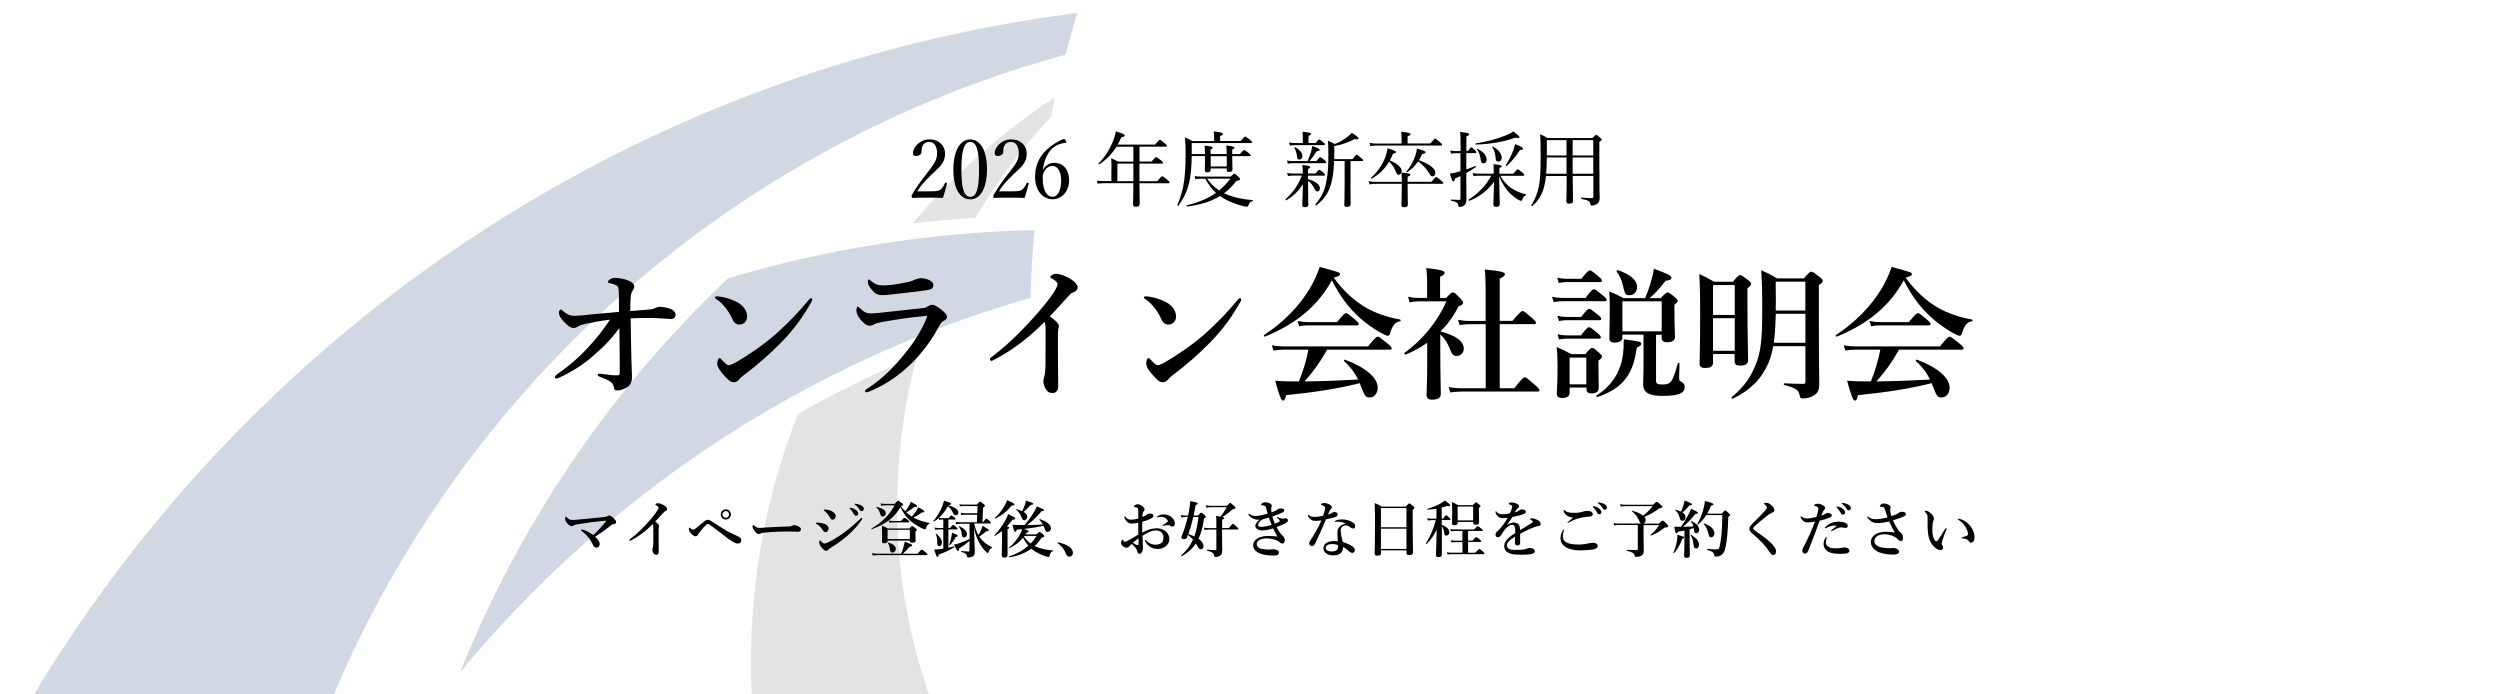 <?xml version="1.0" encoding="UTF-8"?> <svg xmlns="http://www.w3.org/2000/svg" id="_レイヤー_2" data-name="レイヤー_2" viewBox="0 0 367.2 102"><defs><style> .cls-1 { fill: none; } .cls-2 { fill: #787573; } .cls-3 { fill: #1f3b73; } .cls-4 { opacity: .2; } </style></defs><g class="cls-4"><path class="cls-2" d="M154.38,17.15c-4.22,4.51-7.95,9.48-11.11,14.84h0c-3.11.2-6.19.47-9.25.83,6.07-7.13,13.13-13.39,20.97-18.58-.21.97-.42,1.93-.61,2.91h0Z"></path><path class="cls-3" d="M67.59,98.72c21.47-25.96,50.52-45.42,83.76-54.98.1-3.34.3-6.66.6-9.95h0c-15.61.36-30.7,2.81-45.01,7.08h0c-16.98,16.08-30.5,35.77-39.35,57.85h0Z"></path><path class="cls-2" d="M117.23,60.77c5.65-3.19,11.5-6.07,17.52-8.61h0c-1.93,7.06-2.97,14.48-2.97,22.15,0,9.7,1.65,19.02,4.69,27.69h0s-26.06,0-26.06,0c-.07-1.56-.11-3.12-.11-4.7,0-12.88,2.45-25.19,6.9-36.49l.02-.04Z"></path><path class="cls-3" d="M49.03,102H5C37.36,48.24,93.17,10.18,158.25,1.9c-.62,2.03-1.21,4.08-1.75,6.14h0c-48.56,13.21-88.12,48.26-107.46,93.96h0Z"></path></g><g><path d="M136.7,28.1c1,0,1.22-.07,1.45-.26.29-.25.46-.55.64-.94.04-.08.07-.1.19-.06.11.04.13.07.12.14-.16.61-.4,1.46-.6,2.09-.77-.04-1.45-.04-2.22-.04s-1.46,0-2.23.04c-.11,0-.14-.02-.14-.22s.01-.2.08-.31c.68-1.12,1.12-1.75,2.1-3.02.98-1.27,1.55-1.92,1.55-3.01,0-.95-.4-1.67-1.14-1.67-.55,0-.88.31-1.03.67-.08.18-.12.48-.12.86,0,.32-.42.54-.82.54-.25,0-.44-.1-.44-.43,0-.76.96-2.01,2.41-2.01s2.31.94,2.31,2.09c0,1.5-.97,2.07-2.1,3.19-1.25,1.22-1.62,1.75-1.98,2.35h1.97Z"></path><path d="M144.97,24.85c0,2.71-.92,4.43-2.46,4.43s-2.48-1.64-2.48-4.35.95-4.45,2.48-4.45,2.46,1.71,2.46,4.38ZM141.21,24.89c0,2.46.28,4.02,1.31,4.02s1.28-1.56,1.28-4.02-.26-4.04-1.28-4.04-1.31,1.6-1.31,4.04Z"></path><path d="M148.7,28.1c1,0,1.22-.07,1.45-.26.29-.25.46-.55.64-.94.04-.08.07-.1.19-.06.11.04.13.07.12.14-.16.61-.4,1.46-.6,2.09-.77-.04-1.45-.04-2.22-.04s-1.46,0-2.23.04c-.11,0-.14-.02-.14-.22s.01-.2.08-.31c.68-1.12,1.12-1.75,2.1-3.02.98-1.27,1.55-1.92,1.55-3.01,0-.95-.4-1.67-1.14-1.67-.55,0-.88.31-1.03.67-.08.18-.12.48-.12.86,0,.32-.42.54-.82.54-.25,0-.44-.1-.44-.43,0-.76.96-2.01,2.41-2.01s2.31.94,2.31,2.09c0,1.5-.97,2.07-2.1,3.19-1.25,1.22-1.62,1.75-1.98,2.35h1.97Z"></path><path d="M153.25,24.87c.36-.66,1.03-.96,1.56-.96,1.42,0,2.22,1.08,2.22,2.59s-1,2.77-2.43,2.77-2.57-1.27-2.57-3.31.92-3.42,2.29-4.46c.54-.43,1.43-.92,1.9-1.08.1,0,.16,0,.32.22.06.08.08.17.08.23,0,.07-.04.12-.11.12-.67.04-1.25.28-1.69.59-.83.62-1.43,1.74-1.64,3.29h.07ZM153.31,25.34c-.11.23-.16.38-.16.74,0,1.9.61,2.82,1.44,2.82s1.27-1.04,1.27-2.36c0-1.21-.41-2.17-1.31-2.17-.52,0-.95.37-1.25.97Z"></path><path d="M163.26,24.89c0-.59-.01-1.04-.05-1.64.42.17.6.26,1.02.49h2.24v-2.19h-2.49c-.66,1.07-1.48,1.9-2.52,2.59-.06.04-.17-.07-.12-.12.89-.84,1.79-2.29,2.24-3.54.16-.42.26-.82.31-1.18,1.01.3,1.32.44,1.32.61,0,.12-.13.18-.5.24-.17.4-.35.76-.55,1.09h5.48c.54-.65.63-.7.71-.7.08,0,.18.04.74.52.26.22.32.3.32.37s-.06.11-.18.11h-3.86v2.19h1.76c.53-.61.59-.65.67-.65s.16.02.72.46c.26.22.3.3.3.37,0,.08-.05.12-.17.12h-3.29v2.58h2.62c.56-.67.66-.72.73-.72s.17.05.76.52c.28.23.32.31.32.4,0,.07-.04.11-.16.11h-4.27c.01,1.49.04,2.61.04,3.02,0,.29-.19.43-.56.43-.3,0-.42-.11-.42-.35,0-.25.05-1.12.05-3.11h-4.37c-.3,0-.53.02-.88.07l-.12-.46c.38.06.64.08.98.08h1.16v-1.73ZM166.47,26.61v-2.58h-2.35v2.58h2.35Z"></path><path d="M175.04,22.94c-.02,1.74-.16,2.91-.38,3.91-.29,1.2-.73,2.17-1.57,3.36-.05.07-.19-.02-.16-.1.54-1.28.85-2.37,1.01-3.66.12-.98.2-2.15.2-3.87,0-1.13-.02-1.64-.1-2.4.43.17.65.29,1.1.54h3.19v-.66c0-.22-.02-.44-.06-.76,1.2.14,1.36.24,1.36.37,0,.11-.11.2-.42.32v.72h3.01c.5-.59.59-.65.66-.65.08,0,.18.06.72.47.25.22.31.29.31.37,0,.07-.04.11-.16.11h-8.71v1.62h1.94c0-.53,0-.76-.05-1.24,1.07.11,1.19.16,1.19.29,0,.08-.05.14-.31.28v.67h2.36v-.1c0-.53-.01-.77-.05-1.16.97.11,1.19.18,1.19.32,0,.08-.05.14-.32.28v.66h1.13c.46-.55.55-.6.62-.6s.17.05.67.44c.23.19.29.28.29.35s-.05.11-.16.11h-2.55c0,1.18.04,1.77.04,1.96,0,.25-.16.37-.5.37-.28,0-.35-.08-.35-.36v-.16h-2.36v.19c0,.26-.14.38-.49.38-.28,0-.37-.1-.37-.34,0-.17.04-.76.04-2.05h-1.96ZM180.77,25.94c.4-.38.47-.43.54-.43.08,0,.14.05.58.44.2.2.25.28.25.35,0,.14-.14.19-.54.28-.55.71-1.14,1.31-1.81,1.8,1.15.56,2.63.88,4.22,1.02.06,0,.04.12-.02.13-.33.08-.47.2-.62.65-.05.12-.13.18-.23.18s-.36-.04-.63-.11c-1.13-.29-2.36-.78-3.32-1.46-1.28.8-2.85,1.29-4.83,1.55-.08.01-.12-.16-.04-.18,1.76-.44,3.14-1.03,4.28-1.83-.62-.56-1.16-1.31-1.57-2.08h-.62c-.31,0-.52.02-.82.08l-.12-.47c.41.07.64.08.94.08h4.38ZM177.3,26.24c.48.7,1.07,1.27,1.76,1.73.61-.49,1.16-1.07,1.67-1.73h-3.43ZM180.19,22.94h-2.36v1.51h2.36v-1.51Z"></path><path d="M192.13,26.32c1.13.3,1.74.83,1.74,1.33,0,.29-.16.47-.38.47-.2,0-.3-.11-.46-.47-.2-.44-.53-.83-.9-1.1v.41c0,2.25.04,2.87.04,3.07,0,.29-.16.4-.53.4-.26,0-.36-.1-.36-.35,0-.36.07-1.79.1-3.01-.74,1.08-1.37,1.7-2.45,2.35-.07.05-.17-.1-.11-.16,1.12-1.01,1.88-2.12,2.39-3.47h-1.27c-.24,0-.43.02-.76.07l-.12-.47c.34.08.56.1.85.1h1.44v-.14c0-.52-.02-.76-.06-1.12.92.1,1.17.18,1.17.32,0,.08-.07.16-.34.28v.66h1.09c.4-.49.48-.54.55-.54.08,0,.17.05.61.4.18.18.24.26.24.34s-.04.11-.16.11h-2.34v.53ZM193.33,23.67c.43-.53.52-.58.59-.58.08,0,.16.05.62.42.2.18.26.26.26.34,0,.08-.04.12-.16.12h-4.76c-.24,0-.42.02-.73.07l-.12-.46c.34.06.55.08.85.08h2.18c.24-.55.41-1.02.53-1.43.07-.28.12-.54.14-.78.77.24,1.1.42,1.1.55s-.1.18-.42.2c-.41.62-.66.98-1.08,1.45h.98ZM193.24,21.02c.36-.48.44-.54.52-.54.08,0,.17.06.59.41.18.14.24.24.24.31s-.04.12-.16.12h-4.25c-.24,0-.42.01-.72.07l-.13-.46c.34.06.55.08.83.08h1.2v-.78c0-.28-.01-.49-.05-.88,1.1.12,1.26.2,1.26.32,0,.08-.08.18-.38.3v1.03h1.05ZM190.48,22.85c-.05-.43-.17-.78-.37-1.16-.02-.05.05-.1.1-.07.66.32,1.09.84,1.09,1.27,0,.32-.19.55-.43.55-.25,0-.32-.08-.38-.59ZM198.36,26.6c0,1.63.02,2.99.02,3.41,0,.25-.19.38-.56.38-.25,0-.37-.1-.37-.32,0-.24.05-1.09.05-2.87v-3.55h-1.55c-.04,1.32-.16,2.19-.36,3.03-.36,1.54-1,2.51-2.23,3.48-.07.05-.2-.07-.16-.13.97-1.16,1.45-2.19,1.69-3.78.16-.95.22-2.01.22-3.56,0-1.15-.01-1.44-.07-2.01.42.17.62.25,1.03.47.74-.28,1.36-.67,1.96-1.14.18-.14.35-.3.52-.5.74.47,1,.7,1,.82,0,.11-.13.18-.58.1-.94.5-1.97.85-2.99,1.02v1.03c0,.31-.01.61-.01.89h2.67c.47-.58.56-.64.64-.64.08,0,.16.06.66.49.22.18.28.25.28.32,0,.08-.05.12-.17.12h-1.68v2.95Z"></path><path d="M202.03,27.01c-.31,0-.54.02-.88.07l-.12-.47c.4.08.65.1.98.1h3.89c0-.68-.01-.95-.06-1.37,1.17.13,1.32.18,1.32.32,0,.11-.07.16-.41.31v.73h3.49c.55-.64.64-.7.72-.7.07,0,.16.06.72.52.26.22.31.3.31.37s-.04.11-.16.11h-5.08v.14c0,1.68.04,2.61.04,2.89s-.17.41-.55.41c-.29,0-.4-.1-.4-.36s.06-1.08.06-2.96v-.12h-3.87ZM210.07,21.08c.58-.66.66-.72.73-.72.08,0,.16.06.72.54.25.22.31.3.31.37s-.05.11-.17.11h-9.53c-.3,0-.53.02-.86.07l-.12-.47c.38.07.64.1.97.1h3.74v-.94c0-.22-.01-.44-.06-.79,1.24.13,1.38.23,1.38.36,0,.1-.1.19-.43.32v1.04h3.32ZM205.88,25.11c0,.3-.2.56-.44.56-.19,0-.28-.1-.43-.49-.24-.58-.55-1.03-.98-1.45-.61,1.07-1.39,1.83-2.55,2.51-.06.04-.17-.08-.11-.13.95-.79,1.7-1.94,2.12-3.08.16-.41.26-.83.32-1.25.88.25,1.24.42,1.24.56,0,.11-.11.17-.44.22-.14.36-.3.68-.47,1,1.13.5,1.75,1.07,1.75,1.56ZM210.84,25.38c0,.29-.18.52-.41.52-.22,0-.32-.08-.58-.56-.38-.61-.94-1.19-1.56-1.63-.44.67-.98,1.19-1.64,1.6-.06.04-.13-.08-.08-.13.49-.53,1.01-1.44,1.29-2.24.13-.38.23-.77.26-1.12.96.26,1.25.41,1.25.54,0,.14-.12.2-.48.26-.14.32-.31.64-.48.91,1.57.58,2.42,1.22,2.42,1.86Z"></path><path d="M214.54,22.5h-.71c-.23,0-.41.01-.7.07l-.12-.46c.32.06.52.08.8.08h.72v-.52c0-1.57-.01-1.82-.07-2.29,1.19.14,1.32.2,1.32.34,0,.11-.07.18-.4.32v2.15h.24c.32-.5.42-.56.5-.56.07,0,.14.06.53.44.14.13.19.23.19.3,0,.08-.04.12-.16.12h-1.31v2.39c.48-.16.94-.34,1.32-.5.06-.02.14.11.08.16-.46.32-.92.61-1.4.88,0,3.02.02,3.47.02,3.95,0,.36-.12.6-.3.77-.17.16-.43.25-.73.25-.1,0-.16-.08-.17-.22-.02-.36-.19-.5-1.05-.7-.06-.01-.06-.16,0-.16.62.04.95.05,1.17.05.16,0,.2-.04.2-.19v-3.31c-.26.12-.53.24-.8.36-.05.32-.11.43-.24.43-.12,0-.18-.07-.52-1.15.2-.02.49-.08.83-.16.24-.06.48-.12.73-.19v-2.65ZM220.37,25.81c.37.68.83,1.2,1.4,1.66.7.54,1.52.88,2.36,1.08.06.01.05.12-.01.14-.29.1-.42.29-.54.68-.04.07-.08.13-.14.13-.08,0-.25-.04-.47-.18-.55-.35-1.08-.76-1.48-1.24-.46-.55-.92-1.27-1.29-2.18.05,2.07.08,3.74.08,4.08,0,.26-.16.41-.52.41-.31,0-.41-.12-.41-.35,0-.25.06-1.7.1-3.36-.95,1.32-2.16,2.23-3.61,2.81-.08.04-.19-.12-.12-.17,1.36-.89,2.53-2.01,3.31-3.51h-1.88c-.25,0-.43.02-.72.07l-.12-.47c.34.07.55.1.84.1h2.25v-.14c0-.64,0-.86-.04-1.25,1.09.11,1.21.17,1.21.29,0,.1-.07.17-.34.28v.83h2.06c.47-.59.56-.65.63-.65.08,0,.18.06.68.47.23.2.29.29.29.36,0,.08-.04.12-.16.12h-3.39ZM216.76,21.06c1.56-.23,3.08-.64,4.35-1.15.48-.19.89-.4,1.16-.61.74.56.91.73.91.85,0,.07-.04.13-.2.13-.08,0-.22-.01-.4-.06-1.69.61-3.74.96-5.82,1.01-.07,0-.08-.16-.01-.17ZM217.5,23.55c-.1-.74-.23-1.18-.59-1.64-.02-.04.04-.1.08-.07.86.42,1.37,1.03,1.37,1.57,0,.36-.17.58-.5.58-.2,0-.31-.14-.36-.43ZM219.69,23.29c-.05-.83-.26-1.33-.53-1.7-.02-.04.04-.1.08-.07.85.43,1.33,1.04,1.33,1.63,0,.35-.17.58-.52.58-.23,0-.35-.16-.37-.43ZM221.17,24.27c.43-.67.78-1.38,1.07-2.1.12-.32.23-.67.3-1.01,1.12.48,1.16.52,1.16.67,0,.12-.07.18-.46.22-.56.89-1.29,1.77-1.94,2.33-.06.05-.17-.05-.13-.11Z"></path><path d="M227.08,25.82c-.07.64-.16,1.16-.29,1.63-.31,1.16-.77,1.94-1.7,2.79-.06.06-.22-.01-.17-.08.56-.91.9-1.75,1.12-2.84.19-.98.25-2.22.25-4.27s-.02-2.65-.08-3.32c.46.18.67.28,1.1.55h6.58c.43-.42.49-.47.58-.47.07,0,.14.05.55.4.18.14.23.22.23.29,0,.1-.05.16-.34.35v2.38c0,4.91.05,5.3.05,5.86,0,.53-.17.71-.44.88-.2.14-.48.22-.7.22-.17,0-.22-.07-.24-.25-.06-.41-.31-.53-1.29-.72-.08-.01-.08-.19,0-.19.72.05,1.12.07,1.51.07.16,0,.23-.07.23-.23v-3.03h-3.03c.01,1.82.04,3.19.04,3.67,0,.29-.17.4-.56.4-.31,0-.42-.1-.42-.37,0-.17.05-.83.05-2.54v-1.15h-3.01ZM227.2,23.13c0,.79-.04,1.6-.1,2.39h2.99v-2.39h-2.89ZM227.2,20.58v2.25h2.89v-2.25h-2.89ZM230.99,22.83h3.03v-2.25h-3.03v2.25ZM234.02,23.13h-3.03v2.39h3.03v-2.39Z"></path></g><g><path d="M96.23,45.25c.1-.06.46-.19.63-.19.5,0,1.26.15,1.7.34.46.21.67.55.67.78,0,.4-.25.67-.61.67h-.19c-.99-.08-2.18-.15-3.55-.15-.61,0-1.13.02-2.25.06,0,.94.02,2.06.04,2.75.04,2.41.1,4.33.15,5.73.02.8-.15,1.13-.44,1.43-.34.34-1.15.67-1.62.67-.38,0-.5-.02-.55-.25-.08-.48-.23-.8-.5-.99-.44-.31-.8-.44-1.64-.78-.23-.08-.27-.15-.27-.29,0-.11.1-.15.27-.15.08,0,.17.02.38.04.88.13,1.55.21,2.16.21.36,0,.42-.15.42-.48,0-2.75-.02-4.49-.06-6.49-.97,1.39-2.2,2.71-3.95,4.2-1.53,1.34-3.38,2.44-4.85,3.09-.25.1-.38.15-.48.15-.15,0-.19-.15-.19-.25s.1-.21.31-.36c1.24-.88,2.79-2.06,4.3-3.67,1.49-1.57,2.56-2.96,3.49-4.37-1.53.19-2.71.42-3.57.61-.61.15-.97.25-1.15.4-.17.13-.34.21-.69.21-.34,0-.8-.29-1.43-.99-.46-.5-.67-.92-.67-1.24,0-.23.13-.48.27-.48.08,0,.17.06.27.17.63.55,1.11.76,1.72.76.23,0,.57-.02,1.07-.06,1.24-.13,2.81-.29,5.5-.52,0-2.18-.02-2.75-.04-3.07-.04-.55-.1-.69-.34-.82-.27-.15-.65-.27-.99-.34-.21-.04-.27-.04-.27-.19,0-.1.15-.25.31-.36.29-.19.5-.21.82-.21.5,0,1.34.15,1.91.4s.84.5.84.86c0,.25-.15.48-.31.73-.08.13-.17.29-.23,1.05-.02.42-.04.99-.04,1.83,1.01-.08,1.7-.13,2.79-.23.46-.04.63-.08.84-.21Z"></path><path d="M105.01,43.7c0-.1.08-.17.21-.17.08,0,.19,0,.4.02.82.1,1.74.34,2.67.84.97.52,1.45,1.34,1.45,2.1,0,.71-.5,1.18-1.13,1.18-.4,0-.8-.21-1.03-.78-.17-.4-.42-.88-.88-1.51-.52-.69-1.03-1.18-1.53-1.47-.1-.06-.15-.13-.15-.21ZM108.08,53.23c1.93-1.13,3.99-2.54,5.82-4.12,1.93-1.72,3.51-3.38,4.93-5.12.1-.13.21-.19.27-.19.15,0,.21.08.21.19s-.04.21-.13.36c-1.22,2.14-2.48,3.93-4.37,5.88-1.81,1.85-3.57,3.38-5.61,4.91-.23.17-.44.38-.55.5-.19.25-.46.5-.84.5-.44,0-.71-.19-1.28-.8-.9-.97-1.18-1.51-1.18-1.95s.15-.8.34-.8c.1,0,.17.08.34.27.46.48.76.78.97.78.25,0,.63-.17,1.07-.42Z"></path><path d="M129.94,45.86c1.26-.15,3-.31,5.67-.61.27-.02.46-.1.73-.29.17-.1.4-.19.61-.19.38,0,1.09.48,1.64.99.46.42.5.61.5.86,0,.23-.23.38-.44.48-.29.15-.42.27-.76.9-.82,1.55-1.91,3.11-3.28,4.62-1.57,1.74-4.05,3.74-6.89,4.87-.17.06-.34.13-.46.13s-.21-.08-.21-.21c0-.1.17-.19.29-.29,2.52-1.64,4.33-3.57,6.07-5.82,1.18-1.53,1.99-2.92,2.62-4.41.06-.15.15-.4.15-.44,0-.06-.04-.06-.15-.06-.08,0-.23.02-.34.04-2.25.21-3.91.48-6,.84-.8.15-1.07.25-1.26.36-.23.13-.46.21-.67.21-.34,0-.59-.1-1.15-.67-.61-.63-.82-1.22-.82-1.53,0-.36.1-.59.21-.59.08,0,.13.04.31.21.61.57.88.78,1.7.78.27,0,1.18-.08,1.91-.17ZM130.94,41.85c.78-.1,1.64-.25,2.56-.46.52-.13.73-.25.94-.34.25-.1.61-.19.82-.19.92,0,1.83.48,1.83.94,0,.27-.06.59-.42.69-.42.13-.94.19-1.28.23-.88.13-3.15.38-4.81.57-.42.04-.76.06-1.01.06-.76,0-1.18-.29-1.81-1.18-.25-.34-.29-.61-.29-.9,0-.15.04-.23.13-.23.06,0,.13.06.23.15.8.61,1.07.73,1.97.73.34,0,.73-.04,1.13-.08Z"></path><path d="M146.11,52.77c-.23.13-.36.23-.46.23-.17,0-.25-.1-.25-.27,0-.1.13-.21.36-.38,2.48-1.85,4.98-4.45,6.72-6.45,1.55-1.81,2.23-2.79,2.52-3.32.25-.46.34-.63.34-.88,0-.19-.27-.46-.69-.71-.21-.13-.38-.17-.38-.29,0-.17.36-.48.88-.48.48,0,1.45.31,2.23.84.55.36.9.8.9,1.15,0,.34-.21.59-.69.76-.21.06-.31.15-.44.29-1.18,1.28-2.18,2.39-2.96,3.21.8.57,1.34,1.01,1.34,1.43,0,.17-.02.29-.08.4-.04.08-.06.42-.06.71v3.02c0,1.58.04,3.15.04,4.75,0,.63-.4.95-.8.95-.38,0-.73-.13-.94-.44-.29-.38-.44-.9-.44-1.36,0-.19.06-.38.1-.48.15-.48.21-1.36.21-1.97,0-1.53.02-3.57.02-4.85,0-.92-.06-1.11-.15-1.36-2.37,2.41-4.87,4.24-7.31,5.52Z"></path><path d="M168.01,43.7c0-.1.08-.17.21-.17.08,0,.19,0,.4.02.82.1,1.74.34,2.67.84.97.52,1.45,1.34,1.45,2.1,0,.71-.5,1.18-1.13,1.18-.4,0-.8-.21-1.03-.78-.17-.4-.42-.88-.88-1.51-.52-.69-1.03-1.18-1.53-1.47-.1-.06-.15-.13-.15-.21ZM171.08,53.23c1.93-1.13,3.99-2.54,5.82-4.12,1.93-1.72,3.51-3.38,4.93-5.12.1-.13.21-.19.27-.19.15,0,.21.08.21.19s-.04.21-.13.36c-1.22,2.14-2.48,3.93-4.37,5.88-1.81,1.85-3.57,3.38-5.61,4.91-.23.17-.44.38-.54.5-.19.25-.46.5-.84.5-.44,0-.71-.19-1.28-.8-.9-.97-1.18-1.51-1.18-1.95s.15-.8.34-.8c.11,0,.17.08.34.27.46.48.76.78.97.78.25,0,.63-.17,1.07-.42Z"></path><path d="M185.8,49.45c-.1.04-.23-.17-.15-.23,2.84-1.85,5.15-4.22,6.72-6.82.61-1.03,1.11-2.1,1.47-3.19,2.96.8,2.98.82,2.98,1.07,0,.19-.17.29-.92.5,1.43,1.97,3,3.42,4.81,4.45,1.45.82,3.07,1.36,4.93,1.7.11.02.11.27,0,.27-.67.06-1.13.59-1.45,1.72-.08.29-.19.4-.36.4s-.53-.17-.99-.42c-.9-.5-2.16-1.36-2.98-2.1-1.74-1.55-2.98-3.17-4.24-5.63-2.02,3.72-5.23,6.4-9.83,8.27ZM194.93,51.36c-1.07,1.91-2.04,3.23-3.32,4.66,2.62-.02,5.25-.13,7.87-.27-.52-1.07-1.11-1.83-2.06-2.71-.08-.06.02-.25.13-.21,3.02,1.11,4.81,2.67,4.81,4.12,0,.8-.5,1.43-1.15,1.43-.61,0-.73-.15-1.26-1.51-.08-.21-.15-.4-.23-.59-3.4.84-6.49,1.32-10.81,1.76-.15.63-.25.8-.5.8q-.34,0-1.11-2.92c.94.08,1.41.1,2.71.1h.78c.61-1.51,1.09-3.07,1.39-4.66h-3.67c-.44,0-.88.04-1.47.13l-.23-.78c.67.13,1.2.17,1.7.17h12.43c1.01-1.26,1.26-1.43,1.41-1.43.19,0,.42.17,1.43.99.46.38.63.57.63.71s-.06.21-.27.21h-9.17ZM196.38,47.31c.92-1.15,1.18-1.32,1.32-1.32.19,0,.4.17,1.3.92.4.34.57.52.57.67s-.06.21-.27.21h-7.24c-.38,0-.73.04-1.24.13l-.23-.78c.61.13,1.05.17,1.51.17h4.28Z"></path><path d="M209.65,50.33c-.97.69-2.04,1.28-3.19,1.76-.1.04-.27-.19-.19-.25,2.64-1.87,4.93-4.68,6.17-7.58h-4.07c-.4,0-.8.04-1.32.17l-.23-.84c.63.13,1.09.17,1.55.17h1.24v-2.56c0-.52-.02-1.11-.13-1.83,2.44.25,2.71.48,2.71.71,0,.19-.23.38-.67.59v3.09h.9c.63-.69.8-.82.97-.82.21,0,.36.13,1.07.86.32.34.44.5.44.67,0,.21-.15.34-.67.52-.67,1.36-1.57,2.6-2.65,3.7,2.25.57,3.42,1.43,3.42,2.54,0,.57-.46,1.05-1.03,1.05-.48,0-.69-.21-.95-.88-.42-1.07-.78-1.64-1.47-2.29v2.39c0,3.23.08,5.67.08,6.32,0,.59-.34.88-1.32.88-.57,0-.78-.23-.78-.8,0-.34.1-1.55.1-4.62v-2.96ZM220.3,57.03h2.12c1.13-1.45,1.39-1.62,1.53-1.62.19,0,.4.17,1.49,1.11.5.44.67.63.67.78s-.06.21-.27.21h-11.09c-.53,0-1.05.04-1.74.13l-.23-.78c.76.13,1.3.17,1.87.17h3.57v-9.41h-2.42c-.42,0-.84.04-1.41.13l-.23-.78c.63.13,1.09.17,1.55.17h2.5v-4.58c0-1.28-.04-2.29-.13-2.98,2.71.25,2.96.46,2.96.71,0,.21-.25.42-.76.63v6.21h1.87c1.09-1.28,1.34-1.45,1.49-1.45.19,0,.4.17,1.38,1.01.42.38.59.57.59.71s-.06.21-.27.21h-5.06v9.41Z"></path><path d="M232.88,43.76c.82-1.11,1.07-1.28,1.22-1.28.19,0,.42.17,1.32.9.4.31.57.5.57.65s-.06.21-.27.21h-6.24c-.38,0-.78.04-1.28.13l-.23-.78c.61.13,1.05.17,1.51.17h3.4ZM230.55,56.92v.73c0,.55-.38.8-1.07.8-.57,0-.82-.19-.82-.65,0-.65.11-1.32.11-3.97,0-.94-.02-1.89-.13-2.86,1.03.46,1.18.52,2.16,1.05h2.04c.67-.8.84-.92,1.01-.92.21,0,.38.13,1.01.69.27.25.44.42.44.59s-.1.27-.52.59v.71c0,1.7.04,2.92.04,3.3,0,.57-.38.8-1.09.8-.48,0-.71-.19-.71-.65v-.21h-2.46ZM232.27,40.95c.84-1.07,1.09-1.24,1.24-1.24.19,0,.42.17,1.26.88.36.29.52.48.52.63s-.06.21-.27.21h-4.87c-.36,0-.71.04-1.2.13l-.23-.78c.57.13,1.01.17,1.43.17h2.12ZM232.23,46.55c.8-1.01,1.05-1.18,1.2-1.18.19,0,.42.17,1.22.82.36.29.53.48.53.63s-.06.21-.27.21h-4.87c-.31,0-.63.04-1.05.13l-.23-.78c.5.13.9.17,1.28.17h2.21ZM232.21,49.26c.78-1.03,1.03-1.2,1.18-1.2.19,0,.42.17,1.22.84.36.29.52.48.52.63s-.06.21-.27.21h-4.83c-.31,0-.61.04-1.03.13l-.23-.78c.5.13.9.17,1.28.17h2.16ZM233,52.52h-2.46v3.93h2.46v-3.93ZM240.42,51.05c-.29,1.89-.59,2.73-.96,3.46-.88,1.83-2.39,2.96-4.85,3.82-.1.04-.19-.21-.1-.27,1.62-.97,2.94-2.54,3.51-4.41.34-.97.48-2.04.48-3.82,2.33.31,2.56.38,2.56.67,0,.21-.17.34-.63.55ZM243.25,55.94c0,.42.17.53.92.53.59,0,.9-.06,1.2-.36.36-.4.65-1.22,1.07-2.77.02-.1.25-.04.25.06-.02.69-.06,1.62-.06,2.08,0,.42.02.42.36.61.31.19.46.4.46.78,0,.46-.25.78-.8.99-.53.21-1.34.29-2.5.29-1.95,0-2.81-.48-2.81-1.74,0-.52.06-1.01.06-3.11v-4.14h-3.11v.4c0,.48-.38.76-1.11.76-.57,0-.8-.19-.8-.63,0-.82.06-1.57.06-4.83,0-.67-.02-1.36-.08-2.06,1.01.42,1.16.48,2.1.99h3.17c.29-.67.59-1.47.84-2.33.19-.67.36-1.34.46-1.99,2.18.82,2.56,1.01,2.56,1.32,0,.27-.23.38-.84.44-.88,1.13-1.55,1.89-2.37,2.56h1.64c.67-.71.84-.84,1.01-.84.21,0,.38.13,1.07.69.29.25.42.38.42.55s-.15.31-.48.57v.8c0,2.08.08,3.46.08,3.93,0,.52-.42.78-1.16.78-.54,0-.8-.25-.8-.65v-.44h-.82v6.78ZM239.35,43.36c-.59,0-.69-.15-.97-1.39-.19-.86-.52-1.57-.92-2.06-.06-.08.06-.27.17-.23,1.83.61,2.83,1.49,2.83,2.48,0,.71-.48,1.2-1.11,1.2ZM244.07,44.26h-5.77v4.41h5.77v-4.41Z"></path><path d="M251.61,52.01v1.26c0,.55-.4.78-1.13.78-.67,0-.84-.23-.84-.65,0-1.2.08-2.67.08-7.52,0-1.87-.02-3.74-.13-5.63,1.05.48,1.2.57,2.16,1.13h2.79c.69-.84.86-.97,1.03-.97.21,0,.4.13,1.15.69.36.27.48.42.48.59s-.08.27-.54.67v1.7c0,4.54.1,7.81.1,8.84,0,.55-.38.8-1.16.8-.57,0-.82-.17-.82-.65v-1.05h-3.19ZM254.8,41.87h-3.19v4.39h3.19v-4.39ZM254.8,46.74h-3.19v4.79h3.19v-4.79ZM260.45,50.84c-.17.94-.4,1.76-.71,2.5-.99,2.29-2.69,4.03-5.23,5.21-.1.04-.27-.13-.19-.19,1.97-1.64,2.96-3.13,3.74-5.29.71-2,.78-4.24.78-8.38,0-1.91-.04-3.21-.15-5,1.11.5,1.3.59,2.31,1.2h3.95c.76-.86.92-.99,1.09-.99.21,0,.38.13,1.2.76.36.29.48.44.48.61,0,.19-.06.25-.57.61v1.18c0,11.32.06,12.07.06,13.23,0,1.01-.19,1.43-.82,1.81-.42.27-.99.42-1.53.42-.4,0-.46-.06-.52-.42-.15-.86-.65-1.13-2.27-1.55-.1-.02-.1-.25,0-.25,1.13.06,1.93.08,2.75.08.29,0,.36-.06.36-.36v-5.17h-4.72ZM260.83,46.09c-.04,1.43-.1,2.86-.29,4.26h4.64v-4.26h-4.35ZM265.17,41.37h-4.35v.86c.02,1.24.02,2.35,0,3.38h4.35v-4.24Z"></path><path d="M269.8,49.45c-.1.04-.23-.17-.15-.23,2.83-1.85,5.14-4.22,6.72-6.82.61-1.03,1.11-2.1,1.47-3.19,2.96.8,2.98.82,2.98,1.07,0,.19-.17.29-.92.5,1.43,1.97,3,3.42,4.81,4.45,1.45.82,3.07,1.36,4.93,1.7.11.02.11.27,0,.27-.67.06-1.13.59-1.45,1.72-.08.29-.19.4-.36.4s-.53-.17-.99-.42c-.9-.5-2.16-1.36-2.98-2.1-1.74-1.55-2.98-3.17-4.24-5.63-2.02,3.72-5.23,6.4-9.83,8.27ZM278.93,51.36c-1.07,1.91-2.04,3.23-3.32,4.66,2.62-.02,5.25-.13,7.87-.27-.52-1.07-1.11-1.83-2.06-2.71-.08-.06.02-.25.13-.21,3.02,1.11,4.81,2.67,4.81,4.12,0,.8-.5,1.43-1.15,1.43-.61,0-.73-.15-1.26-1.51-.08-.21-.15-.4-.23-.59-3.4.84-6.49,1.32-10.81,1.76-.15.63-.25.8-.5.8q-.34,0-1.11-2.92c.94.08,1.41.1,2.71.1h.78c.61-1.51,1.09-3.07,1.39-4.66h-3.67c-.44,0-.88.04-1.47.13l-.23-.78c.67.13,1.2.17,1.7.17h12.43c1.01-1.26,1.26-1.43,1.41-1.43.19,0,.42.17,1.43.99.46.38.63.57.63.71s-.06.21-.27.21h-9.17ZM280.38,47.31c.92-1.15,1.18-1.32,1.32-1.32.19,0,.4.17,1.3.92.4.34.57.52.57.67s-.06.21-.27.21h-7.24c-.38,0-.73.04-1.24.13l-.23-.78c.61.13,1.05.17,1.51.17h4.28Z"></path></g><g><path d="M88.97,76.63s.06-.09.06-.11c0-.02-.04-.03-.09-.03-.09,0-.25,0-.45.03-.98.08-2.28.25-3.66.49-.22.04-.44.06-.62.2-.06.04-.15.08-.25.08-.13,0-.34-.08-.63-.41-.24-.27-.33-.48-.33-.65s.06-.34.13-.34c.05,0,.06.03.14.1.07.07.15.16.29.26.14.1.25.12.5.12.17,0,.39,0,.75-.04,1.3-.13,2.63-.24,4.03-.4.15-.02.24-.05.3-.08.11-.07.2-.13.29-.13.19,0,.32.07.54.25.41.35.53.56.53.73,0,.22-.19.26-.37.28-.14,0-.29.09-.47.24-.57.48-1.37,1.05-2.25,1.62.46.43.68.75.68,1.05,0,.32-.18.55-.51.55-.23,0-.36-.16-.49-.43-.15-.31-.34-.62-.55-.92-.32-.41-.69-.79-1.11-1.11-.05-.04-.09-.07-.09-.14,0-.04.03-.07.1-.07.06,0,.23.04.41.11.5.19.86.4,1.29.71.78-.72,1.22-1.22,1.85-2Z"></path><path d="M92.75,79.34c-.1.05-.15.1-.2.1-.07,0-.11-.05-.11-.12,0-.05.05-.09.15-.16,1.07-.8,2.15-1.92,2.9-2.79.67-.78.96-1.21,1.09-1.43.11-.2.15-.27.15-.38,0-.08-.12-.2-.3-.31-.09-.05-.16-.07-.16-.13,0-.07.15-.21.38-.21.21,0,.63.14.96.36.24.15.39.35.39.5,0,.14-.09.25-.3.33-.09.03-.14.06-.19.13-.51.55-.94,1.03-1.28,1.39.35.25.58.44.58.62,0,.07,0,.13-.04.17-.02.04-.03.18-.03.31v1.31c0,.68.02,1.36.02,2.05,0,.27-.17.41-.34.41-.16,0-.32-.05-.41-.19-.13-.16-.19-.39-.19-.59,0-.08.03-.16.05-.21.06-.21.09-.59.09-.85,0-.66,0-1.54,0-2.1,0-.4-.03-.48-.06-.59-1.02,1.04-2.1,1.83-3.16,2.39Z"></path><path d="M102.03,77.73c.33-.24.84-.67,1.39-1.13.23-.2.39-.25.53-.25.2,0,.34.07.52.19.77.49,1.38.88,1.95,1.24.6.38,1.04.57,1.6.82.42.18.54.26.7.38.06.05.15.18.15.37,0,.35-.18.49-.55.49-.17,0-.42-.1-.81-.35-.52-.32-1.01-.7-1.64-1.2-.38-.29-.8-.62-1.32-1-.31-.23-.45-.33-.6-.33-.07,0-.15.05-.25.14-.08.06-.52.53-1.04,1.22-.11.14-.15.2-.17.26-.06.14-.17.19-.34.19-.14,0-.41-.12-.72-.5-.21-.26-.25-.34-.25-.55,0-.11.05-.23.1-.23.04,0,.05.02.1.06.17.17.33.24.43.24.05,0,.14-.02.22-.07ZM107.36,75.56c0,.42-.34.75-.75.75s-.75-.34-.75-.75.34-.75.75-.75.75.33.75.75ZM106.11,75.56c0,.26.23.49.5.49s.49-.23.49-.49-.23-.5-.49-.5-.5.23-.5.5Z"></path><path d="M117.31,78.11c-.28,0-.9-.05-1.34-.05-.72,0-2.28.04-3.39.14-.44.04-.77.09-.9.17-.06.04-.14.07-.24.07-.24,0-.45-.22-.73-.63-.14-.19-.17-.31-.17-.49,0-.15.05-.22.11-.22.03,0,.07.04.12.08.34.33.5.35.76.35.25,0,.42,0,.95-.05,1.13-.07,2.32-.13,3.21-.15.35,0,.59-.06.71-.13.09-.05.18-.07.25-.07.12,0,.26.03.41.09.35.15.58.28.58.51,0,.17-.12.36-.33.36Z"></path><path d="M119.82,76.85c0-.06.1-.09.25-.09.27,0,.57.04.92.15.48.15.72.41.72.7,0,.27-.17.55-.47.55-.14,0-.27-.1-.41-.32-.23-.37-.49-.65-.88-.87-.09-.04-.13-.07-.13-.12ZM121.35,80.9c-.18,0-.35-.11-.61-.41-.26-.31-.43-.62-.43-.8s.08-.33.13-.33c.06,0,.08.06.14.11.14.15.3.36.53.36.08,0,.26-.04.54-.18.6-.28,1.39-.74,2.22-1.35.85-.62,1.44-1.1,2.48-2.08.09-.09.14-.15.21-.15s.09.04.09.09-.03.1-.06.15c-.47.71-1.09,1.47-2.1,2.36-.76.66-1.58,1.25-2.52,1.82-.15.09-.24.15-.28.22-.08.11-.2.18-.33.18ZM120.99,74.91s.04-.07.15-.07c.33,0,.67.06.97.21.28.14.64.38.64.73,0,.3-.16.55-.48.55-.16,0-.24-.08-.38-.34-.24-.42-.51-.74-.82-.97-.07-.05-.09-.06-.09-.12ZM125.71,74.9c.25.19.34.35.34.54,0,.15-.1.32-.3.32-.1,0-.21-.03-.31-.21-.19-.34-.34-.55-.57-.8-.04-.04-.1-.08-.1-.12,0-.05.04-.06.11-.06.08,0,.18.03.21.04.26.07.44.15.62.29ZM126.55,74.27c.19.11.33.26.33.46s-.13.34-.28.34c-.14,0-.24-.04-.34-.2-.19-.32-.38-.52-.63-.71-.04-.03-.11-.07-.11-.11,0-.05.04-.07.07-.07.05,0,.15.01.24.03.26.05.49.13.72.26Z"></path><path d="M132.33,74.35c.19.26.4.52.63.74.2-.24.35-.47.49-.71.13-.21.23-.43.33-.67.86.45.91.47.91.62,0,.12-.02.13-.42.14-.44.36-.72.56-1.15.78.25.24.53.45.82.63.2-.23.37-.45.53-.67.15-.23.29-.45.4-.7.7.36.9.51.9.64,0,.09-.06.11-.39.13-.48.36-.77.53-1.22.73.65.36,1.42.62,2.34.8.04,0,.05.09,0,.11-.25.12-.39.3-.49.66-.03.12-.06.16-.13.16-.09,0-.23-.05-.4-.12-.51-.22-1.29-.7-1.77-1.12-.63-.56-1.03-1.12-1.45-2.01-.93,1.56-2.15,2.49-4.21,3.24-.05.02-.1-.06-.06-.09,1.59-.93,2.68-2.04,3.4-3.42h-1.35c-.18,0-.36.02-.6.07l-.1-.35c.27.05.47.07.67.07h1.39c.37-.41.45-.46.52-.46.09,0,.17.05.52.33.15.12.21.18.21.25,0,.08-.08.14-.29.21v.02ZM132.36,81.33c.14-.32.25-.63.34-.95.08-.27.15-.55.2-.81,1.02.37,1.08.4,1.08.53,0,.11-.09.15-.36.19-.43.5-.64.73-1.02,1.04h2.17c.45-.53.55-.6.62-.6.08,0,.18.07.6.42.18.15.25.24.25.3s-.03.09-.12.09h-7.28c-.2,0-.4.02-.66.05l-.1-.34c.3.05.52.07.74.07h3.53ZM129.66,75.87c-.22,0-.27-.07-.41-.5-.14-.41-.26-.6-.54-.87-.04-.03-.01-.07.04-.06.97.25,1.35.52,1.35.95,0,.27-.19.48-.44.48ZM130.37,79.39v.07c0,.25-.13.33-.51.33-.24,0-.32-.07-.32-.29,0-.13.02-.25.02-.76s-.01-1.02-.02-1.53c.42.17.48.2.88.41h3.15c.28-.28.35-.34.43-.34.09,0,.16.05.48.31.14.11.19.17.19.24,0,.08-.03.11-.21.25v.23c0,.61.03,1.02.03,1.15,0,.16-.17.25-.52.25-.25,0-.34-.07-.34-.27v-.04h-3.27ZM133.64,77.82h-3.27v1.36h3.27v-1.36ZM131.08,81.16c-.25,0-.31-.09-.38-.52-.05-.38-.12-.58-.29-.9-.02-.04,0-.06.05-.05.72.19,1.12.53,1.12.92,0,.3-.22.55-.5.55ZM132.34,76.52c.34-.4.45-.47.51-.47.08,0,.18.07.51.34.14.11.21.19.21.25s-.03.09-.12.09h-2.36c-.14,0-.26.02-.45.06l-.1-.34c.22.05.38.07.55.07h1.25Z"></path><path d="M139.3,74.23c.93.25,1.46.62,1.46,1.06,0,.21-.15.39-.38.39-.2,0-.27-.06-.45-.43-.23-.46-.41-.69-.7-.89-.36.62-.79,1.2-1.32,1.69.16.04.28.05.41.05h1.02c.23-.33.34-.4.4-.4.08,0,.17.07.44.29.1.08.17.16.17.23s-.03.09-.12.09h-.93v1.24h.24c.29-.36.4-.44.46-.44.08,0,.17.07.45.31.12.1.19.18.19.25s-.03.09-.12.09h-1.22v2.69c.31-.06.61-.14.84-.21.05,0,.07.09.04.12-.63.42-1.26.71-2.3,1.09-.05.25-.1.34-.19.34-.13,0-.17-.12-.48-1.06.17,0,.4-.02.65-.05.22-.03.45-.05.69-.09v-2.82h-.69c-.15,0-.3.02-.5.05l-.1-.34c.23.05.39.07.56.07h.73v-1.24h-.2c-.12,0-.24.02-.39.05l-.08-.27c-.24.21-.48.39-.73.54-.04.03-.1-.05-.07-.08.5-.59.93-1.29,1.22-1.96.16-.37.28-.73.35-1.05.77.22,1.04.35,1.04.47,0,.11-.09.15-.34.17l-.03.04ZM137.97,80.21c-.21,0-.3-.13-.31-.44,0-.73-.04-.9-.22-1.35-.02-.04.04-.08.07-.05.6.51.84.91.84,1.34,0,.31-.15.51-.39.51ZM140.39,78.86c-.26.5-.47.79-.86,1.21-.03.04-.13,0-.11-.05.13-.37.23-.71.29-1.03.05-.25.1-.49.13-.75.68.26.83.35.83.46,0,.1-.09.15-.28.16ZM143.09,76.91c.13.6.32,1.17.62,1.7.11-.19.22-.38.31-.58.12-.25.22-.52.31-.81.76.47.89.57.89.67s-.05.14-.35.14c-.21.19-.67.55-1.03.79.06.1.14.2.21.29.43.52.97.94,1.64,1.25.05.02.04.08,0,.1-.27.15-.4.32-.48.62-.04.1-.07.15-.13.15-.05,0-.12-.05-.22-.15-.48-.45-.92-1.1-1.21-1.72-.25-.52-.45-1.12-.58-1.81.07,2.13.11,3.21.11,3.56,0,.22-.08.45-.25.58-.15.13-.43.19-.67.19-.16,0-.21-.03-.24-.24-.03-.21-.23-.42-.83-.58-.05,0-.04-.12,0-.12.54.05.86.06,1.05.06.13,0,.16-.04.16-.17v-1.4c-.41.38-.82.69-1.54,1.15,0,.26-.05.35-.15.35s-.18-.13-.58-.94c.15-.03.37-.08.62-.15.52-.16,1.19-.43,1.66-.66v-2.25h-1.41c-.16,0-.33.02-.55.05l-.1-.34c.25.05.45.07.65.07h2.49l.04-1.11h-1.84c-.15,0-.29.02-.49.06l-.1-.34c.23.05.4.06.57.06h1.87l.05-1.05h-2c-.25,0-.37,0-.59.05l-.07-.32c.21.04.41.06.64.06h1.91c.33-.38.4-.44.47-.44.09,0,.16.05.5.33.15.13.21.19.21.26,0,.1-.06.17-.27.31l-.08,2.11h.09c.32-.44.43-.52.49-.52.08,0,.16.07.47.36.12.12.19.21.19.27s-.03.09-.12.09h-2.34ZM141.6,78.94c-.23,0-.27-.07-.35-.58-.05-.38-.14-.6-.41-1-.03-.04.03-.09.07-.07.76.36,1.12.74,1.12,1.16,0,.28-.18.49-.44.49Z"></path><path d="M147.18,77.99c-.32.26-.66.49-1.04.71-.04.02-.12-.06-.08-.1.6-.61,1.17-1.37,1.57-2.09.19-.35.35-.69.45-1,.92.44,1.04.52,1.04.63,0,.14-.11.19-.39.19-.29.38-.56.71-.84,1,.3.06.35.1.35.18s-.06.13-.25.21v3.8c0,.26-.15.38-.47.38-.2,0-.39-.08-.39-.35,0-.24.05-.95.05-2.39v-1.19ZM148.59,74.26c-.65.83-1.46,1.47-2.4,1.9-.05.02-.1-.06-.06-.09.47-.42.97-1.03,1.32-1.62.22-.35.39-.71.46-.98.81.34,1.1.5,1.1.63,0,.12-.09.15-.43.16ZM150.47,77.14c.51-.59,1.02-1.27,1.39-1.9.19-.31.34-.61.44-.86.71.29,1.06.47,1.06.55s-.09.15-.36.14c-.69.84-1.41,1.52-2.15,2.06.78,0,1.55-.05,2.33-.1-.16-.27-.35-.53-.51-.69-.04-.03.04-.11.08-.09,1.02.36,1.62.85,1.62,1.33,0,.31-.21.54-.49.54-.25,0-.32-.07-.42-.43-.05-.15-.11-.31-.19-.47-.95.22-1.91.37-2.88.48.57.17.7.25.7.37,0,.09-.03.11-.28.17-.05.09-.12.17-.17.25h1.58c.34-.29.41-.34.48-.34.09,0,.16.05.49.33.15.13.2.19.2.26,0,.12-.05.15-.4.26-.31.45-.64.85-1.02,1.2.76.37,1.61.57,2.69.65.05,0,.04.1-.01.11-.27.08-.38.24-.51.74-.02.06-.06.11-.12.11-.08,0-.22-.03-.38-.08-.72-.23-1.41-.55-2.01-1.02-.05-.04-.1-.08-.14-.12-.9.65-1.98,1.07-3.27,1.27-.05,0-.06-.12-.02-.13,1.08-.34,2.06-.88,2.84-1.59-.3-.35-.55-.75-.79-1.15-.61.73-1.22,1.18-2,1.52-.05.02-.1-.06-.06-.09.68-.51,1.22-1.21,1.63-1.94.15-.27.26-.54.33-.76-.26.03-.54.05-.82.08-.05.23-.12.31-.22.31-.14,0-.19-.14-.4-1.04.5.04.77.05,1.22.05h.54ZM150.5,74.25c.1-.26.16-.52.2-.73.73.23,1.07.37,1.07.48s-.1.15-.36.15c-.68.72-.73.77-1.07,1.04.36.2.54.44.54.71s-.19.51-.43.51c-.17,0-.27-.08-.35-.32-.25-.6-.44-.88-.84-1.22-.04-.03,0-.09.05-.08.34.09.61.19.83.3.15-.3.26-.58.36-.84ZM150.4,78.83c.28.38.6.73.98,1.01.34-.34.63-.72.85-1.12h-1.74l-.09.12Z"></path><path d="M155.34,79.73s.04-.08.08-.08c.57.13,1.17.33,1.59.63.39.27.58.59.58.92,0,.3-.19.56-.54.56-.25,0-.4-.2-.48-.41-.25-.67-.64-1.16-1.16-1.52-.03-.02-.06-.05-.06-.09Z"></path><path d="M169.87,77.59c.47,0,.83.11,1.17.33.44.27.71.73.71,1.22,0,.54-.25.9-.59,1.14-.34.24-.68.35-1.14.35-.65,0-1.22-.27-1.61-.81-.13-.18-.27-.41-.27-.47,0-.03.03-.05.06-.05.05,0,.08.02.12.06.42.46.97.65,1.42.65.35,0,.72-.13.89-.3.21-.21.26-.49.26-.8,0-.33-.13-.64-.44-.83-.25-.14-.5-.17-.73-.17-.46,0-.91.21-1.32.44-.22.12-.41.24-.59.35.02.54.04.86.05,1.19,0,.16.02.27.02.45,0,.24-.01.4-.07.58-.13.33-.28.43-.44.43-.15,0-.25-.08-.31-.3-.12-.49-.32-.69-.82-1.15-.25.21-.34.3-.42.39-.14.14-.24.17-.36.17-.14,0-.28-.06-.4-.14-.25-.14-.4-.39-.4-.6,0-.26.18-.47.25-.47.04,0,.05.02.07.07.04.11.06.17.1.22.04.04.06.04.15.04.15-.02.58-.24.94-.44.32-.18.73-.44,1.03-.62,0-.65,0-1.25-.02-1.73-.34.05-.7.12-.98.12-.34,0-.63-.19-.85-.5-.15-.19-.2-.35-.2-.44,0-.07,0-.12.06-.12.05,0,.1.06.17.15.15.18.39.33.69.33.27,0,.53-.03,1.12-.15v-.98c0-.28-.01-.38-.04-.44-.02-.15-.07-.18-.16-.21-.11-.04-.19-.05-.24-.05-.14,0-.21-.03-.21-.07s.04-.15.15-.22c.09-.06.25-.15.4-.15.18,0,.4.06.64.24.26.19.39.37.39.5,0,.12-.04.18-.08.24-.04.05-.08.07-.14.18-.08.17-.09.47-.1.73.33-.15.51-.26.63-.37.07-.06.24-.15.44-.15.37,0,.55.14.55.3s-.03.22-.25.36c-.11.07-.4.21-.6.29-.22.08-.51.18-.8.25,0,.42,0,1.11,0,1.6.71-.39,1.37-.63,2.09-.63ZM166.39,79.74c.18.11.29.16.45.24.14.07.25.1.3.1.05,0,.09-.04.09-.13,0-.26,0-.6,0-.89-.27.21-.6.46-.83.67ZM170.01,75.85c.22-.19.57-.3.9-.3.47,0,.92.18,1.21.44.28.25.44.57.44.93,0,.26-.14.42-.35.42-.09,0-.17-.02-.27-.08-.08-.06-.14-.12-.27-.12-.07,0-.17,0-.28,0-.1,0-.2.03-.35.06-.13.03-.17.05-.22.05-.03,0-.07,0-.07-.05s.04-.06.12-.12c.12-.08.46-.3.6-.43.03-.03.06-.06.06-.12,0-.05-.01-.09-.04-.13-.24-.36-.6-.49-.96-.49-.15,0-.29.03-.38.05-.06.02-.11.05-.14.05s-.06,0-.06-.05c0-.05.03-.09.07-.13Z"></path><path d="M174.17,75.94c-.2,0-.39.02-.65.07l-.1-.35c.28.05.5.07.71.07h.37c.05-.2.09-.41.13-.61.09-.52.16-1.02.21-1.51.9.17,1.08.24,1.08.34,0,.1-.09.16-.29.22-.12.61-.22,1.11-.31,1.55h.66c.31-.36.38-.42.45-.42.09,0,.16.05.48.34.15.13.2.2.2.27,0,.09-.07.15-.27.25-.14,1.17-.41,2.15-.8,2.97.49.35.73.72.73,1.11,0,.25-.15.44-.36.44-.23,0-.34-.1-.58-.57-.05-.1-.12-.2-.18-.29-.53.8-1.22,1.41-2.11,1.89-.04.02-.1-.08-.06-.11.78-.71,1.34-1.44,1.75-2.35-.23-.25-.47-.49-.75-.68-.05.12-.09.24-.15.37-.08.18-.17.24-.39.24-.27,0-.42-.05-.42-.22,0-.07.02-.16.12-.4.29-.69.58-1.62.82-2.63h-.28ZM175.27,75.94c-.19.84-.43,1.68-.73,2.49.3.11.59.23.88.36.29-.79.48-1.71.61-2.85h-.75ZM179.5,78.87c0,1.22.02,1.44.02,1.9,0,.34-.02.48-.09.62-.14.24-.52.42-.88.42-.19,0-.19-.06-.23-.25-.06-.34-.33-.5-1.04-.7-.05,0-.05-.13,0-.13.46.05.86.07,1.21.07.11,0,.17-.03.17-.12v-2.89h-1.14c-.18,0-.35.02-.59.05l-.1-.34c.26.05.46.07.66.07h1.17v-.83c0-.34,0-.54-.05-.95.27.04.49.06.65.09.39-.47.52-.67.92-1.38h-2.29c-.21,0-.42.02-.69.07l-.1-.35c.3.05.52.07.74.07h2.36c.34-.36.41-.42.48-.42.09,0,.15.05.55.41.17.15.23.23.23.3,0,.12-.05.14-.41.23-.57.49-.96.79-1.49,1.13.19.05.23.09.23.16,0,.09-.06.15-.28.23v1.23h1.01c.4-.55.51-.62.57-.62.08,0,.17.07.56.43.17.16.24.25.24.31s-.03.09-.12.09h-2.27v1.07Z"></path><path d="M184.11,76.19c-.33-.14-.56-.32-.7-.57-.02-.04-.04-.06-.04-.1s.02-.07.06-.07.07,0,.12.05c.34.24.57.29.86.29.35,0,1.13-.13,1.78-.35-.05-.19-.16-.59-.25-.9-.05-.19-.14-.25-.27-.28-.07-.02-.15-.04-.26-.05-.05,0-.09,0-.12,0s-.06-.02-.06-.06c0-.05.03-.08.05-.12.13-.16.33-.26.53-.26.18,0,.42.05.63.13.24.09.36.23.36.38,0,.07-.02.15-.05.22-.05.09-.04.17-.04.27,0,.09.03.29.05.48.23-.07.37-.14.62-.25.05-.03.09-.04.19-.11.05-.03.08-.05.14-.1.07-.06.21-.11.35-.11.34,0,.57.08.57.27,0,.17-.07.24-.42.4-.41.18-.9.37-1.32.52.09.34.21.67.37,1.06.33-.13.55-.23.66-.31.05-.04.06-.05.06-.1s-.1-.2-.34-.43c-.05-.05-.06-.07-.06-.11,0-.03.03-.05.06-.05s.07.03.18.08c.25.14.45.16.61.16.05,0,.17,0,.23-.02.07-.02.13-.03.25-.02.13.02.26.14.27.28,0,.1-.05.23-.22.34-.38.24-.83.43-1.46.68.24.44.54.95.85,1.21.24.19.36.44.36.75,0,.24-.15.45-.38.45-.15,0-.25-.09-.37-.2-.15-.14-.33-.24-.53-.31-.38-.13-.9-.25-1.35-.25-.5,0-.85.1-1.05.21-.22.12-.44.33-.44.61,0,.32.23.63.79.73.39.07.76.09,1.04.09s.48-.05.64-.05c.2,0,.34.04.52.12.2.1.27.22.27.41,0,.1-.05.2-.17.29-.13.09-.39.11-.67.11-.67,0-1.34-.09-1.8-.25-.83-.3-1.14-.75-1.14-1.25,0-.46.26-.82.73-1.08.35-.19.92-.3,1.43-.3.35,0,.83.02,1.4.08-.18-.3-.43-.75-.63-1.19-.61.19-1.13.3-1.6.3-.57,0-1.02-.29-1.02-.65,0-.24.12-.38.25-.57.1-.13.25-.26.39-.36-.35.04-.72-.05-.92-.13ZM185.22,76.42c-.14.12-.26.26-.34.39-.06.12-.09.24-.09.33,0,.15.12.24.43.24.54,0,1.02-.12,1.55-.29-.15-.36-.23-.58-.4-1.06-.4.12-.55.15-.85.23-.18.09-.26.14-.3.17Z"></path><path d="M196.48,75.52c0,.21-.11.33-.38.43-.29.1-.77.21-1.34.34-.51,1.19-1.02,2.36-1.46,3.27-.16.34-.26.49-.36.57-.06.05-.17.07-.24.07-.14,0-.23-.05-.28-.12-.05-.05-.13-.13-.13-.29,0-.15.16-.39.3-.6.52-.81,1.02-1.66,1.5-2.76-.22.03-.62.08-.83.08-.25,0-.44-.03-.59-.12-.22-.12-.41-.3-.54-.58-.03-.06-.04-.11-.04-.15s.05-.05.06-.05c.03,0,.05,0,.1.05.14.11.26.18.41.22.2.05.34.05.44.05.3,0,.75-.07,1.23-.17.24-.65.3-.94.3-1.14,0-.22-.06-.27-.54-.45-.05-.02-.07-.05-.07-.08s.04-.09.09-.12c.12-.06.24-.09.4-.09.27,0,.68.15.91.3.19.13.2.23.2.34,0,.1-.04.17-.12.24-.13.1-.22.25-.45.83.31-.1.44-.17.6-.27.15-.09.29-.12.38-.12.29.02.45.2.45.33ZM196.74,76.62c-.15,0-.33,0-.43.01-.07,0-.13.02-.17.02-.05,0-.09-.02-.09-.06,0-.05.05-.09.11-.12.3-.14.65-.18.94-.18.51,0,1.12.15,1.53.4.32.19.42.4.42.59,0,.21-.09.35-.32.35-.11,0-.27-.08-.35-.14-.35-.28-.54-.32-.71-.32-.18,0-.28.04-.41.12-.24.14-.34.32-.34.63,0,.23.07.85.31,1.69,1.4.47,1.77.84,1.77,1.2,0,.19-.08.38-.35.4-.13,0-.31-.05-.53-.25-.13-.12-.4-.39-.85-.63,0,.43-.15.81-.45,1-.28.19-.62.25-1.05.25s-.82-.16-1.03-.34c-.22-.17-.36-.42-.36-.69,0-.33.17-.6.38-.75.33-.24.73-.33,1.09-.33.15,0,.45,0,.65.05-.04-.48-.06-.96-.06-1.35,0-.78.61-1.12,1.21-1.25-.28-.18-.61-.25-.9-.27ZM195.73,79.91c-.33,0-.62.04-.78.15-.14.09-.23.24-.23.38,0,.18.09.33.23.42.15.09.39.14.64.14.29,0,.61-.06.76-.22.14-.15.2-.34.2-.59,0-.04,0-.08-.01-.13-.34-.12-.58-.15-.82-.15Z"></path><path d="M202.84,80.84v.42c0,.26-.18.36-.54.36-.28,0-.39-.08-.39-.3,0-.74.05-1.5.05-4.49,0-.98,0-1.96-.05-2.94.5.2.57.24,1.05.52h3.51c.38-.41.45-.46.53-.46.09,0,.16.05.54.36.16.15.22.21.22.28,0,.09-.06.15-.27.29v1.03c0,2.74.05,4.63.05,5.25,0,.26-.2.37-.56.37-.29,0-.39-.09-.39-.3v-.4h-3.75ZM206.58,74.62h-3.75v2.82h3.75v-2.82ZM206.58,77.65h-3.75v2.98h3.75v-2.98Z"></path><path d="M211.78,77.53c0,1.88,0,3.56,0,3.96,0,.25-.16.34-.51.34-.24,0-.36-.08-.36-.25,0-.35.1-2.27.11-3.77-.54,1.04-.83,1.42-1.49,2.1-.04.04-.13-.05-.1-.08.71-1.18,1.15-2.2,1.45-3.43h-.66c-.14,0-.29.02-.49.05l-.1-.34c.24.05.41.07.59.07h.76v-1.46c-.42.06-.84.11-1.31.14-.05,0-.07-.1-.03-.11.82-.25,1.56-.56,2.08-.88.21-.13.37-.24.5-.36.63.45.79.62.79.72,0,.11-.14.15-.44.08-.28.09-.54.17-.81.24v1.63h.21c.28-.43.39-.5.45-.5.08,0,.17.07.45.36.11.11.18.19.18.25s-.03.09-.12.09h-1.17v.7c.74.3,1.12.66,1.12,1.1,0,.26-.22.5-.45.5-.18,0-.24-.09-.3-.37-.06-.43-.19-.79-.37-1.04v.26ZM214.8,79.63h-1.04c-.17,0-.34.02-.56.05l-.1-.34c.25.05.45.07.64.07h1.06v-1.42h-1.17c-.15,0-.31.02-.51.05l-.1-.34c.24.05.42.07.6.07h2.88c.37-.41.48-.48.54-.48.08,0,.19.07.54.35.15.12.23.19.23.25s-.03.09-.12.09h-2.06v1.42h.66c.37-.44.48-.51.54-.51.08,0,.18.07.53.37.14.12.21.19.21.25s-.03.09-.12.09h-1.82v1.59h1.05c.44-.48.55-.55.61-.55.08,0,.17.07.53.38.15.15.23.23.23.29s-.03.09-.12.09h-4.64c-.2,0-.4.02-.67.05l-.1-.34c.3.05.53.07.75.07h1.54v-1.59ZM214.11,76.65v.16c0,.24-.17.33-.48.33-.26,0-.36-.06-.36-.28,0-.2.03-.69.03-1.7,0-.62,0-.82-.05-1.41.42.17.47.2.91.44h2.17c.33-.34.4-.4.47-.4.09,0,.16.05.46.3.14.11.19.18.19.25s-.05.15-.23.25v.34c0,.92.03,1.58.03,1.79,0,.25-.16.35-.49.35-.25,0-.37-.07-.37-.26v-.15h-2.28ZM216.38,74.4h-2.28v2.04h2.28v-2.04Z"></path><path d="M225.05,76.12c.16,0,.46.09.73.23.43.22.52.45.52.62,0,.18-.12.27-.32.29-.11.01-.25.05-.51.13-.42.15-.76.28-1.34.57-.3.15-.63.32-.85.44,0,.23,0,.5,0,.69,0,.5.02.65-.03.8-.05.15-.2.24-.34.24-.26,0-.4-.13-.4-.44,0-.16.02-.38.03-.87-.22.13-.36.23-.47.3-.49.34-.73.62-.73,1.01,0,.43.38.64,1.23.64.53,0,.91,0,1.23-.06.22-.04.35-.08.54-.15.11-.05.28-.07.37-.07.19,0,.41.05.54.15.1.08.19.2.19.34,0,.11-.07.22-.15.27-.18.13-.73.23-1.77.23s-1.51-.06-1.95-.27c-.37-.17-.63-.51-.63-1.02,0-.4.2-.8.63-1.18.19-.17.53-.43.99-.71,0-.16,0-.3,0-.43,0-.48-.12-.78-.44-.78s-.66.22-1.03.63c-.25.28-.43.61-.64.93-.11.15-.28.26-.41.26-.11,0-.22-.03-.28-.1-.05-.05-.1-.12-.1-.29,0-.11.05-.29.15-.37.09-.08.22-.2.32-.3.38-.38.88-1.02,1.32-1.8-.17.02-.44.05-.65.06-.42.04-.89-.17-1.09-.73-.04-.09-.05-.15-.05-.21,0-.05.02-.08.05-.08.03,0,.07.04.1.08.15.24.51.37.91.37.24,0,.56-.04,1.05-.15.1-.17.25-.57.3-.74.03-.11.05-.17.05-.25,0-.06-.04-.11-.08-.15-.05-.05-.12-.08-.22-.13-.06-.03-.15-.05-.19-.06s-.05-.02-.05-.05c0-.05.04-.07.06-.1.08-.08.23-.11.34-.11.31,0,.66.09.92.24.16.09.22.21.22.34,0,.09-.06.18-.13.23-.11.08-.19.17-.25.25-.05.07-.2.28-.27.4.33-.07.52-.17.73-.34.12-.09.26-.1.33-.1.34,0,.59.14.59.34,0,.14-.09.26-.25.32-.45.16-.9.3-1.73.46-.09.14-.19.27-.32.48-.11.18-.24.39-.47.71.41-.27.69-.38.99-.38.34,0,.61.1.77.35.09.15.15.34.16.77.73-.44,1.12-.68,1.54-.95.18-.12.33-.2.33-.27,0-.06-.04-.13-.1-.18-.08-.07-.15-.11-.26-.14-.03,0-.04-.03-.04-.07,0-.08.16-.13.34-.13Z"></path><path d="M229.73,77.85s0,.09-.03.14c-.13.32-.15.59-.15.83,0,.33.16.66.48.83.45.25,1.11.33,1.76.33.83,0,1.25-.1,1.6-.19.15-.04.39-.07.57-.07.54,0,.72.28.72.48s-.23.42-.54.47c-.15.03-.45.08-.93.12-.44.04-.89.05-1.17.05-.61,0-1.27-.12-1.72-.3-.36-.15-.64-.37-.84-.63-.21-.26-.27-.53-.27-.92s.14-.75.37-1.12c.04-.05.07-.08.11-.08s.05.04.05.07ZM229.83,74.95c.19.25.59.38,1.42.38.52,0,.95-.07,1.53-.25.09-.03.27-.05.34-.05s.21,0,.37.05c.27.07.44.18.45.41,0,.18-.05.27-.24.34-.13.05-.32.05-.6.08-.52.05-1,.14-1.34.25-.37.11-.63.21-1.18.5-.12.06-.24.15-.29.15s-.06,0-.06-.05c0-.05.25-.26.84-.73-.38-.03-.73-.16-.99-.35-.24-.18-.43-.54-.43-.7,0-.06.03-.09.07-.09.04,0,.07.05.1.08ZM234.87,74.68c.24.19.34.35.34.54,0,.15-.1.32-.3.32-.1,0-.21-.03-.31-.21-.19-.35-.34-.55-.57-.8-.04-.04-.1-.08-.1-.12s.02-.05.05-.05c.04-.01.12-.01.14,0,.29.05.55.16.75.32ZM235.7,74.07c.18.12.33.26.33.46s-.13.34-.28.34c-.14,0-.24-.04-.34-.2-.19-.32-.38-.52-.63-.71-.04-.03-.11-.07-.11-.11,0-.03,0-.05.03-.05.04-.02.07-.02.15,0,.33.04.57.1.86.28Z"></path><path d="M243.63,76.92c.44-.4.52-.45.59-.45.09,0,.15.06.57.45.18.18.24.25.24.33,0,.15-.07.2-.44.23q-.09,0-.18.08c-.54.45-1.22.83-1.88,1.11-.05.02-.11-.09-.07-.12.59-.51.93-.91,1.22-1.42h-2.27v2.01c0,.7.03,1.27.03,1.76,0,.22-.05.39-.15.53-.15.25-.55.36-.93.36-.2,0-.24-.02-.28-.23-.08-.34-.43-.5-1.12-.66-.05-.01-.05-.15,0-.15.49.03,1.02.05,1.45.05.12,0,.15-.03.15-.15v-3.54h-2.83c-.19,0-.37.02-.63.07l-.1-.35c.29.05.51.07.73.07h3.32c-.12-.05-.19-.18-.4-.64-.22-.49-.48-.8-.97-1.17-.04-.03.01-.09.06-.08.74.21,1.28.45,1.6.73.58-.46,1.07-.94,1.41-1.4h-4.06c-.19,0-.38.02-.63.07l-.1-.35c.29.05.51.07.72.07h4.12c.38-.36.45-.42.53-.42.09,0,.16.05.59.42.19.16.25.23.25.3,0,.11-.07.18-.48.25-.67.5-1.34.89-2.15,1.24.12.15.17.3.17.45,0,.26-.14.47-.35.54h2.32Z"></path><path d="M247.1,79.11c-.33.93-.8,1.74-1.24,2.14-.04.03-.1-.02-.08-.06.22-.46.41-1.12.52-1.7.05-.29.08-.56.07-.95.92.26,1,.31,1,.41,0,.08-.08.14-.26.17ZM246.9,77.37c.35-.46.75-1.13,1.06-1.72.2-.38.35-.72.42-.93.77.35,1.02.5,1.02.61,0,.08-.08.14-.35.13-.94,1.11-1,1.17-1.86,1.91.52,0,1.03-.02,1.55-.04-.07-.26-.19-.5-.39-.77-.03-.04.05-.08.08-.06.8.44,1.14.83,1.14,1.29,0,.32-.17.54-.41.54-.22,0-.34-.07-.38-.67v-.1c-.21.07-.41.13-.61.18v1.25c0,.97.03,2.19.03,2.59,0,.25-.15.35-.48.35-.24,0-.36-.07-.36-.28,0-.19.05-.79.05-1.97v-1.75c-.3.06-.63.12-.96.17-.06.18-.12.25-.2.25-.11,0-.18-.18-.34-.99.24.02.32.02.48.02h.51ZM247.3,74.07c.06-.22.12-.41.14-.55.72.25,1.08.44,1.08.56,0,.1-.1.15-.36.15-.6.65-.74.81-1.03,1.04.3.2.44.42.44.69,0,.32-.17.53-.43.53-.27,0-.32-.05-.47-.57-.12-.43-.26-.65-.6-.98-.04-.03,0-.09.05-.08.32.09.58.19.79.29.15-.32.29-.73.4-1.08ZM249.11,80.56c-.23,0-.33-.14-.39-.74-.05-.48-.22-.93-.41-1.22-.03-.04.04-.08.07-.05.81.5,1.17.97,1.17,1.45,0,.33-.18.57-.44.57ZM250.61,75.65c-.35.57-.76,1.04-1.21,1.41-.04.03-.13-.03-.1-.06.36-.61.69-1.46.9-2.25.12-.43.19-.83.22-1.17,1.02.26,1.24.37,1.24.48,0,.13-.09.17-.36.22-.17.42-.35.82-.56,1.17h2.15c.35-.42.43-.47.5-.47.09,0,.16.05.52.38.16.15.22.22.22.29,0,.06-.03.09-.28.27-.06,2-.15,3.44-.47,4.74-.1.42-.34.73-.58.88-.19.13-.49.21-.76.21-.18,0-.22-.03-.26-.25-.09-.39-.27-.5-1.02-.72-.05,0-.05-.15,0-.15.6.05.93.07,1.05.07.59,0,.67-.06.73-.29.27-.98.41-2.42.44-4.76h-2.37ZM251.33,78.92c-.19,0-.3-.09-.36-.4-.21-.76-.38-1.19-.73-1.55-.03-.04.01-.09.05-.08.86.24,1.53.85,1.53,1.43,0,.32-.2.6-.5.6Z"></path><path d="M259.52,74.51c0-.05-.03-.12-.1-.21-.06-.08-.17-.16-.24-.22-.05-.03-.08-.05-.08-.11,0-.1.16-.12.34-.12.34,0,.65.22.95.57.18.22.23.36.23.51,0,.14-.08.27-.25.34-.24.09-.47.2-1.08.69-.47.38-1.22.99-1.56,1.32-.13.13-.23.25-.23.3,0,.09.05.14.12.21.05.05.25.23.48.38.96.65,1.83,1.33,2.23,1.8.44.51.53.77.53,1,0,.2-.04.33-.1.41-.07.1-.17.14-.37.14-.1,0-.27-.12-.48-.44-.55-.85-1.36-1.76-2.57-2.75-.29-.24-.39-.45-.39-.64,0-.18.05-.34.18-.48.13-.16.46-.51,1.21-1.24.24-.24.55-.57.93-1.01.21-.24.25-.34.25-.44Z"></path><path d="M268.44,75.35c.13,0,.24,0,.41.08.11.05.2.14.2.27s-.09.25-.28.33c-.38.15-1.03.34-1.51.46-.15.38-.44,1.2-.63,1.74-.22.59-.54,1.41-1.02,2.63-.14.34-.3.46-.53.46-.08,0-.19-.06-.26-.14s-.1-.15-.1-.33c0-.16.09-.34.25-.63.64-1.25,1.17-2.41,1.61-3.62-.49.09-.76.13-.99.13-.4,0-.6-.06-.87-.35-.16-.17-.25-.38-.25-.47,0-.05.02-.08.05-.08.05,0,.09.04.15.08.23.15.38.24.74.24.45,0,.93-.1,1.39-.22.2-.67.28-1.04.28-1.19,0-.15-.06-.26-.19-.32-.11-.05-.19-.07-.34-.11-.06-.02-.1-.04-.1-.07,0-.05.03-.1.13-.15.1-.05.25-.11.43-.11.24,0,.67.15.93.36.08.07.14.15.14.25,0,.09-.06.21-.13.27-.16.16-.23.34-.44.89.23-.07.43-.17.55-.26.11-.08.28-.15.36-.15ZM268.27,79.13c-.06.18-.08.38-.08.55,0,.49.43.86,1.38.86.48,0,.77-.03.92-.07.14-.04.25-.06.47-.06.14,0,.34.05.45.12.13.07.23.2.23.38,0,.24-.22.34-.49.39-.26.05-.7.05-1,.05-.35,0-.78-.04-1.21-.15-.71-.2-1.09-.71-1.09-1.29,0-.39.12-.63.25-.88.05-.08.12-.15.16-.15s.05.03.05.07-.04.13-.05.19ZM269.23,77.21c-.24.04-.63.13-1.03.35-.03.02-.05.03-.08.03-.05,0-.08-.03-.08-.08,0-.04.03-.07.06-.12.25-.22.52-.42.83-.55.31-.14.78-.22,1.15-.22.4,0,.81.1,1.01.2.21.1.31.24.31.45,0,.16-.15.27-.32.27-.12,0-.24-.02-.35-.05-.1-.02-.24-.03-.34-.03-.23,0-.63.15-1.28.52-.05.04-.08.05-.14.05-.05,0-.04-.04-.04-.06,0-.06.44-.39.87-.76-.16-.02-.37-.02-.58.01ZM270.66,74.72c.24.19.34.35.34.55,0,.15-.1.32-.3.32-.1,0-.21-.03-.31-.21-.19-.35-.34-.55-.57-.8-.04-.04-.1-.08-.1-.12s.02-.05.05-.06c.04,0,.12,0,.14,0,.29.06.55.16.75.32ZM271.53,74.16c.18.12.33.26.33.46s-.13.34-.28.34c-.14,0-.24-.04-.34-.2-.19-.32-.38-.52-.63-.71-.04-.03-.11-.07-.11-.11,0-.03,0-.05.03-.05.04-.02.07-.02.15-.01.33.04.57.1.86.28Z"></path><path d="M278.52,75.55c.15-.06.26-.12.37-.22.14-.12.27-.16.52-.16.4,0,.53.19.53.37,0,.13-.09.25-.49.4-.35.13-.82.3-1.42.49.23.5.44.9.73,1.34.17.26.22.32.52.56.15.13.23.34.23.69,0,.33-.1.44-.34.44-.15,0-.25-.06-.5-.33-.39-.41-1.26-.66-1.8-.66-.51,0-.92.09-1.2.31-.22.17-.36.42-.36.67,0,.42.24.66.66.84.38.16.84.22,1.62.23.1,0,.18,0,.25-.02.04,0,.13-.02.2-.02.17,0,.44.04.63.17.16.1.26.23.26.38,0,.19-.17.43-.82.43-.94,0-1.8-.15-2.4-.48-.53-.29-.92-.78-.92-1.36s.39-1.02.88-1.25c.34-.16.91-.27,1.32-.27.36,0,.91.05,1.31.11-.25-.42-.56-1.05-.81-1.62-.5.13-1.2.24-1.61.24s-.61-.04-.82-.13c-.26-.12-.44-.25-.72-.59-.05-.06-.1-.14-.1-.17,0-.05.04-.08.07-.08.05,0,.11.06.19.12.33.22.66.28,1.02.28.34,0,1.03-.09,1.72-.26-.11-.33-.23-.71-.4-1.21-.07-.2-.14-.26-.24-.3-.08-.03-.19-.05-.26-.05h-.17c-.05,0-.06-.04-.06-.07,0-.06.05-.15.15-.25.08-.09.2-.17.43-.17s.59.09.83.27c.12.09.18.19.18.3,0,.05-.02.1-.05.16-.03.07-.03.18-.03.26,0,.13.05.44.18.87.29-.09.45-.15.72-.26Z"></path><path d="M285.31,79.32c-.05.18-.12.42-.12.48,0,.07.02.15.06.24.04.06.14.23.14.39,0,.17-.11.37-.34.37-.29,0-.57-.12-.87-.39-.38-.34-.79-.9-.94-1.78-.08-.42-.12-.99-.12-1.49,0-.39.02-.82,0-1.26,0-.2-.08-.39-.37-.68-.05-.05-.06-.05-.06-.1,0-.07.04-.09.19-.09.19,0,.44.14.65.33.33.27.52.55.52.8,0,.12,0,.24-.08.35-.09.27-.15.73-.15,1.31s.08.96.2,1.27c.1.26.25.44.4.44.06,0,.14-.06.22-.16.28-.39.52-.81,1.02-1.59.07-.11.14-.18.18-.18s.09.02.09.06-.02.11-.04.15c-.26.62-.45,1.1-.57,1.52ZM288.46,76.45c.54.31.95.73,1.22,1.22.23.43.33.91.33,1.19s-.01.48-.14.65c-.09.13-.16.19-.32.19s-.25-.03-.34-.17c-.16-.25-.37-.41-.95-.45-.11,0-.14-.04-.14-.09s.08-.07.17-.1c.25-.07.49-.15.63-.22.15-.06.15-.16.15-.22,0-.24-.15-.73-.44-1.15-.25-.37-.55-.68-.94-.92-.06-.05-.12-.07-.12-.13,0-.05.04-.06.08-.06.13,0,.46.08.8.27Z"></path></g><rect class="cls-1" x="5" y="2" width="360" height="100"></rect></svg> 